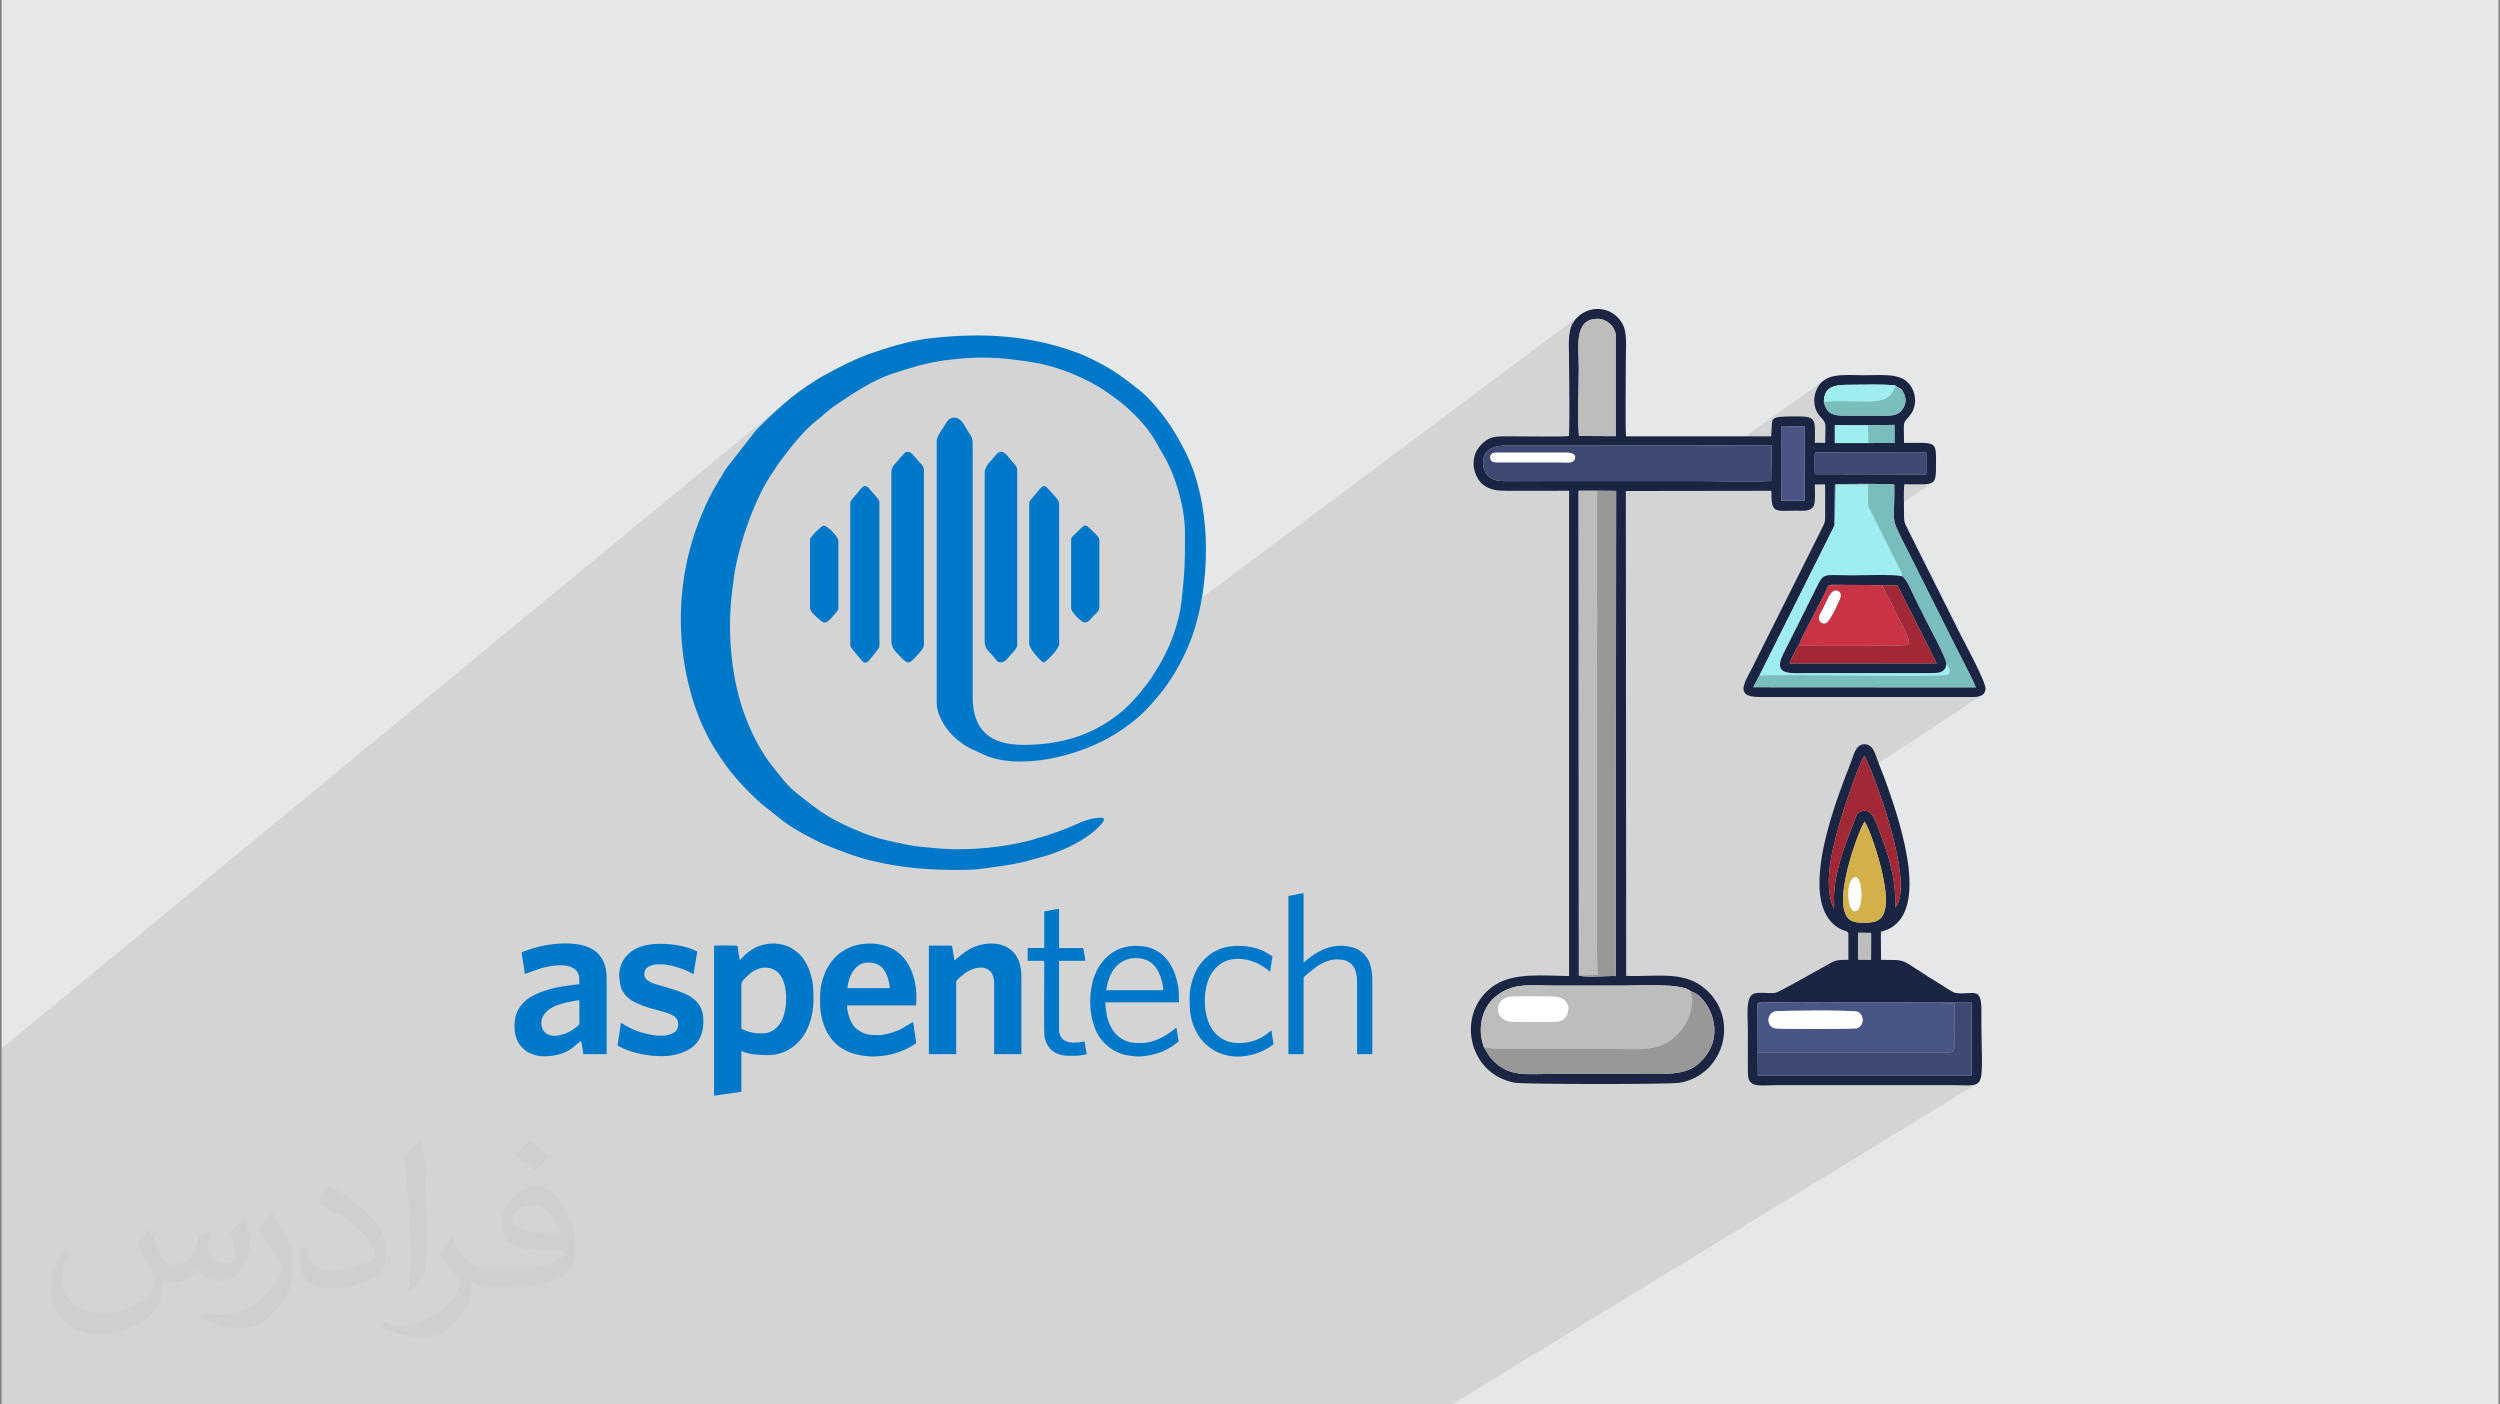 <?xml version="1.0" encoding="UTF-8"?>
<!DOCTYPE svg PUBLIC "-//W3C//DTD SVG 1.0//EN" "http://www.w3.org/TR/2001/REC-SVG-20010904/DTD/svg10.dtd">
<!-- Creator: CorelDRAW 2017 -->
<svg xmlns="http://www.w3.org/2000/svg" xml:space="preserve" width="356px" height="200px" version="1.0" shape-rendering="geometricPrecision" text-rendering="geometricPrecision" image-rendering="optimizeQuality" fill-rule="evenodd" clip-rule="evenodd"
viewBox="0 0 356000 200000"
 xmlns:xlink="http://www.w3.org/1999/xlink">
 <rect x="0" y="0" width="356000" height="200000" fill="#808080" stroke="none"/>
 <g id="Layer_x0020_1">
  <path fill="#E6E7E8" d="M230 0l355550 0 0 200000 -355550 0 0 -200000z"/>
  <path fill="#373435" fill-opacity="0.102" d="M5310 200000l-130 0 -130 0 -170 0 -190 0 -240 0 -330 0 -180 0 -200 0 -20 0 -420 0 -10 0 -380 0 -410 0 -90 0 -130 0 -300 0 -1750 0 0 -510 0 -30 0 -960 0 -1060 0 -80 0 -570 0 -890 0 -1820 0 -150 0 -170 0 -120 0 -230 0 -670 0 -260 0 -2650 0 -250 0 -110 0 -100 0 -630 0 -860 0 -1730 0 -230 0 -440 0 -440 0 -3040 0 -1060 0 -450 0 -630 0 -20 0 -2010 0 -320 0 -730 0 -60 0 -7420 0 0 0 -360 0 -210 0 -210 0 -150 0 -80 0 -370 0 -20 0 -20 0 -170 0 -20 0 -50 0 -1620 0 -5830 0 -3480 0 -1960 0 0 0 0 0 -40 0 -1770 0 -1460 0 -1590 0 -190 0 -410 112540 -92740 -1030 850 -1010 890 -990 920 -970 930 -950 960 -90 90 -80 90 -60 70 -60 80 -50 70 -60 80 -70 80 -80 100 -3900 5000 -1920 3210 -530 1070 -510 1080 -460 1060 18140 -14820 310 -250 340 -240 1020 -690 1020 -680 1030 -660 1050 -640 1070 -600 1090 -550 1120 -490 1160 -420 880 -290 890 -270 880 -260 890 -250 890 -230 910 -200 920 -180 940 -140 1720 -210 1620 -130 1560 -60 1520 20 1530 80 1550 140 1610 210 1710 270 1320 270 1350 360 1370 440 1360 520 1340 590 1290 640 1220 700 1130 730 80 60 70 50 50 40 50 40 50 40 60 40 60 40 70 50 820 580 850 670 850 750 840 790 790 830 740 850 650 840 540 810 1830 3170 550 1180 510 1240 450 1290 390 1340 310 1350 240 1380 140 1380 50 1370 0 1450 -10 1230 -20 1070 -40 990 -60 990 -90 1080 -120 1230 -150 1460 -170 1180 -160 790 56770 -42430 -690 860 -250 520 -180 590 -100 620 2140 -1600 750 -510 1080 -190 490 40 460 130 420 200 380 280 320 330 270 370 180 410 120 430 0 14520 -1840 1340 13200 0 1340 0 1360 -20 1360 -10 1280 -10 12920 -9240 -610 610 -480 870 -160 490 -90 500 -10 220 2060 -1470 480 -280 580 -180 660 -90 740 -40 800 -10 760 0 780 -10 800 -10 800 -10 800 10 790 20 770 30 730 70 230 170 190 110 160 80 130 70 120 100 130 130 120 210 150 300 100 270 70 270 40 260 0 250 -30 260 -60 250 -100 240 -130 250 -300 410 -350 290 -2440 1720 1840 -30 10 2580 -1960 1370 6480 10 0 3100 -2030 1410 380 0 1110 0 810 -70 540 -170 -5410 3740 -20 690 30 730 130 650 270 740 460 990 700 1390 430 840 420 830 420 840 410 840 420 830 420 840 420 840 420 850 430 850 430 850 420 850 430 850 420 850 420 850 430 840 420 850 280 560 430 840 520 1020 550 1100 540 1070 470 960 350 750 180 420 -2060 1370 830 0 470 0 450 0 420 -30 380 -60 320 -130 -15830 10460 220 520 330 860 390 1030 410 1160 440 1270 440 1360 430 1420 400 1460 380 1470 320 1460 270 1420 190 1350 100 1270 0 1160 -110 1010 -250 860 -380 670 -1870 1190 -170 250 -320 290 -2900 1850 1800 30 0 700 1380 -880 1260 -460 -2650 1690 0 2780 -9540 6060 23830 40 20 10360 -2280 1400 1000 20 1270 -20 810 -230 -74790 45690 -2530 0 -770 0 -6860 0 -990 0 -2680 0 -4240 0 -2050 0 -5870 0 -1670 0 -3200 0 -160 0 -1660 0 -3040 0 -2970 0 -790 0 -240 0 -250 0 -1110 0 -400 0 -470 0 -70 0 -260 0 -610 0 -1040 0 -490 0 -60 0 -940 0 -390 0 -10 0 -1050 0 -210 0 -40 0 -270 0 -870 0 -40 0 -350 0 -980 0 -60 0 -80 0 -1930 0 -3300 0 -90 0 -1940 0 -1580 0 -270 0 -470 0 -2210 0 -3080 0 -680 0 -1310 0 -1410 0 -160 0 -610 0 -1010 0 -10 0 -610 0 -50 0 -70 0 -100 0 -1730 0 -430 0 -940 0 -990 0 -970 0 -160 0 -750 0 -880 0 -1480 0 -710 0 -20 0 -180 0 -840 0 -280 0 -410 0 -10 0 -1740 0 -580 0 -1680 0 -850 0 -70 0 -430 0 -380 0 -460 0 -220 0 -380 0 -680 0 -2300 0 -4090 0 -540 0 -1460 0 -1010 0 -2840 0 -20 0 -1210 0 -50 0 -230 0 -270 0 -600 0 -520 0 -80 0 -400 0 -590 0 -810 0 -1790 0 -550 0 -90 0 -330 0 -370 0 -270 0 -20 0 -270 0 -820 0 -80 0 -320 0 -810 0 -850 0 -40 0 -390 0 -90 0 -50 0 -80 0 -620 0 -380 0 -20 0 -30 0 -10 0 -60 0 -10 0 -60 0 -380 0 -580 0 -270 0 -100 0 -200 0 -30 0 -30 0 -10 0 -110 0 -950 0 -60 0 -40 0 -30 0 -20 0 -880 0 -190 0 -260 0 -560 0 -1640 0 -470 0 -220 0 -270 0 -1650 0 -150 0 0 0 -480 0 -440 0 -1140 0 -100 0 -120 0 -10 0 -100 0 -110 0 -390 0 -240 0 -550 0 -180 0 -440 0 -780 0 -50 0 -790 0 -1840 0 -40 0 -1100 0 -120 0 -40 0 -40 0 -90 0 -360 0 -340 0 -150 0 -200 0 -1190 0 -620 0 -20 0 -30 0 -590 0 -10 0 -450 0 -10 0 -360 0 -90 0 -200 0 -1250 0 -450 0 -200 0 -300 0 -70 0 0 0 -660 0 -410 0 -20 0 -240 0 -300 0 -360 0 -370 0 -510 0 -150 0 -2220 0 -150 0 -730 0 -40 0 0 0 -720 0 -570 0 -90 0 -500 0 -450 0 -420 0 -60 0 -20 0 -30 0 -440 0 -40 0 -130 0 -90 0 -380 0 -580 0 -30 0 -310 0 -460 0 -290 0 -1340 0 -2220 0 -490 0 -50 0 -340 0 -370 0 -1160 0 -1120 0 -140 0 -130 0 0 0 -10 0 0 0 -850 0 -2220 0 -210 0 -710 0 -200 0 -630 0 -180 0 -300 0 -60 0 -280 0 -110 0 -10 0 -410 0 -90 0 -650 0 -10 0 -230 0 0 0 -80 0 -310 0 -930 0 -20 0 -60 0 -2050 0 -120 0 -220 0 -70 0 -380 0 0 0 -20 0 -50 0 -420 0 -670 0 -490 0 -490 0 -1670 0 -30 0 -140 0 -420 0 -190 0 -2410 0 -190 0 -120 0 -20 0 -20 0 -260 0 -220 0 -50 0 -590 0 -320 0 -470 0 -670 0 -380 0 -320 0 -10 0 -650 0 -640 0 -260 0 -50 0 -160 0 -260 0 -550 0 -250 0 -140 0 -300 0 -1090 0 -1350 0 -250 0 0 0 -10 0 -10 0 -50 0 -80 0 -100 0 -400 0 -210 0 -280 0 -1160 0 -360 0 -360 0 -90 0 -200 0 -300 0 -490 0 -160 0 -20 0 -340 0 -770 0 -110 0 -760 0 -130 0 -160 0 -1370 0 -630 0 -240 0 -160 0 -370 0 -60 0 -50 0 -260 0 -760 0 -500 0 0 0 -400 0 -20 0 -980 0 -270 0 -30 0 -300 0 -120 0 -580 0 -1160 0z"/>
  <path fill="#373435" fill-opacity="0.031" d="M21220 175160c680,1030 1110,2020 1550,3110 310,630 480,1830 1980,1830 440,0 1060,-140 1630,-450 620,-330 1110,-830 1350,-1590l600 -2010 1460 -720 90 100c-200,760 -240,1480 -240,2060 0,1690 1450,2320 2610,2320 680,0 1280,-330 1280,-940 0,-810 -330,-2160 -770,-3380 680,-680 1360,-1360 2130,-1910l120 60c340,1440 540,2860 540,3800 0,940 -420,1960 -750,2640 -700,1310 -1940,2370 -3450,2370 -1130,0 -2390,-580 -3260,-1630l-40 0c-830,1010 -2090,1930 -4120,1930l-630 0c-100,1340 -390,2290 -820,3130 -1210,2360 -4790,4030 -8160,4030 -4690,0 -7040,-2710 -7040,-6310 0,-2230 730,-4300 1840,-5760l910 370c-700,1330 -1160,2610 -1160,3840 0,3380 2740,4980 5910,4980 2920,0 6560,-1870 7210,-4030 -240,-2360 -1140,-3470 -2490,-5630 410,-730 950,-1450 1600,-2210l120 0 0 0zm54070 -12720c990,630 1960,1360 2900,2210 -520,740 -1180,1410 -2000,2020 -950,-770 -1890,-1430 -2860,-2120 650,-750 1310,-1460 1960,-2110l0 0zm510 9240c-1600,0 -2900,1050 -2900,1830 0,1670 3190,2190 7010,2170 -480,-1960 -2150,-4000 -4110,-4000l0 0zm-3580 8930c2080,0 3890,-60 5280,-410 1540,-390 2850,-1170 2850,-1700 0,-150 0,-310 -50,-450 -870,70 -1860,70 -2740,70 -2800,0 -4960,-630 -5800,-2210 -220,-440 -360,-940 -360,-1490 0,-1520 650,-3020 1810,-4050 970,-850 2030,-1380 3120,-1380 1960,0 3530,1580 4630,4070 600,1360 1010,2920 1010,4900 0,1320 -360,2420 -1180,3250 -1530,1480 -4340,2040 -8650,2040l-1960 0 0 0 -510 0c-1060,0 -1840,-190 -2440,-660l-90 0c20,240 40,490 40,720 0,970 -320,2200 -970,3180 -1910,2870 -3980,4100 -5780,4100 -1820,0 -4040,-700 -6050,-1600l360 -710c650,280 1550,460 2780,460 3250,0 7500,-3130 8040,-6170 -120,-250 -340,-570 -650,-920 -950,-1140 -1550,-2090 -2110,-3080 490,-940 920,-1700 1330,-2380l170 -20c1380,2820 2640,4440 5450,4440l430 0 0 0 2040 0 0 0zm-14050 2990c250,-1300 270,-2760 270,-4120l0 -2020c0,-3760 -490,-9230 -870,-12790 680,-750 1620,-1600 2370,-2180l220 60c510,4490 630,9690 630,14490 0,1250 -50,2490 -180,3390 -60,1130 -710,2000 -2130,3310l-310 -140 0 0zm-14450 -5950c70,1770 940,3170 3970,3170 1880,0 3490,-490 5250,-1340 310,-140 480,-330 480,-490 0,-1110 -840,-2580 -2270,-3910 -1380,-1260 -3220,-2370 -4940,-3100 -580,-250 -770,-520 -770,-770 0,-520 680,-1580 1230,-2350l200 -10c1960,1020 4160,2550 5780,4260 1480,1560 2390,3140 2390,4870 0,1270 -380,2490 -1010,3600 -2150,1090 -4460,1910 -6730,1910 -2760,0 -4640,-1300 -4640,-4340 0,-330 0,-840 120,-1500l940 0 0 0zm-5000 -5010l1720 2770c630,1020 1220,2140 1220,3910l0 2260c0,1830 -1170,3780 -3060,5720 -1470,1310 -2780,1870 -3990,1870 -1790,0 -3850,-560 -6220,-1580l270 -700c740,210 1620,370 2680,370 3420,-20 6900,-2510 8500,-5560 200,-350 260,-680 260,-900 0,-350 -190,-750 -340,-1090 -860,-1650 -1840,-3150 -2900,-4530 560,-890 1110,-1720 1720,-2570l140 30 0 0z"/>
  <g id="_3150131147488">
   <g>
    <path fill="#1A2543" d="M211320 149150c-1120,-3030 -60,-5910 1730,-7310 2530,-1980 4910,-1490 8500,-1490 3310,0 6630,0 9940,0 2040,0 8040,-380 9280,800 2130,560 4760,5010 2490,8680 -2140,3450 -5010,3100 -9800,3100 -4300,0 -8600,0 -12900,0 -3280,0 -5560,430 -7870,-1830 -730,-720 -760,-1010 -1370,-1950zm16140 -79270l2680 20 -60 69090c-1200,-60 -4420,290 -5250,-100l-40 -69010 2670 0zm23070 26330l10710 -21390 50 -5820c510,-150 7660,-110 8460,-10 80,5890 -700,4280 1520,8670 1140,2230 2230,4450 3360,6710 1150,2280 2270,4530 3400,6790 520,1040 3140,6090 3320,6720l-31690 -20 870 -1650zm3090 -35550l3390 70 -30 10580 -3340 -10 -20 -10640zm4820 6860c0,-730 -140,-2490 30,-3080l15830 20 0 3100 -15860 -40zm-6230 980c-3530,130 -7330,0 -10890,0l-27270 10c-1610,0 -2770,-830 -2860,-2530 -90,-1790 1400,-2530 3110,-2530l27140 0c3550,0 7320,-120 10860,10l-90 5040zm13800 -7940l3760 -60 10 2580 -3720 10 -4780 0 0 -2540 4730 10zm-41170 1520c-230,-2910 -20,-6720 -20,-9730 0,-2870 -740,-6910 2620,-6950 1340,-20 2450,1020 2640,2190l0 14520 -5240 -30zm34870 -4900c80,-2340 1750,-2390 3960,-2390 1980,0 4320,-110 6230,100 680,550 810,210 1230,1170 320,720 280,1410 -110,2050 -770,1270 -1880,1080 -3670,1080 -1640,-10 -3280,-10 -4910,0 -1690,0 -2410,-510 -2730,-2010zm-36290 4910c-710,130 -7350,40 -8630,40 -1490,0 -2500,-40 -3500,840 -720,640 -1440,1510 -1450,3010 -20,1290 700,2540 1330,3020 1010,770 1930,890 3500,890 2920,-10 5850,20 8770,-10l0 69110c-3660,-50 -7760,-510 -10520,1250 -5730,3650 -4060,12750 2830,13940 1380,240 22010,250 23400,10 6640,-1130 8810,-9840 3000,-13890 -2890,-2000 -6800,-1180 -10580,-1330l-50 -69050 20730 -30c-20,3300 440,2830 3560,2830 1110,0 2070,130 2470,-710 280,-600 130,-2240 160,-3020l1450 -20c40,1230 10,2450 10,3640 0,1840 80,1550 -630,2980l-9830 19640c-940,1890 -2520,4030 1090,4020l29590 0c1280,0 2430,120 2620,-1100 140,-900 -3010,-6690 -3520,-7690l-7370 -14730c-710,-1450 -720,-1140 -720,-2990 0,-1150 -80,-2690 40,-3780 4480,10 4520,370 4520,-2980 0,-3250 50,-2920 -4550,-2910 -30,-3310 -240,-2640 770,-3840 790,-930 1060,-2290 520,-3610 -1050,-2610 -3810,-2190 -6920,-2190 -3180,0 -5810,-460 -6900,2220 -530,1280 -220,2780 510,3580 1090,1180 790,830 790,3840l-1480 -20c40,-3370 280,-3760 -2620,-3760 -4300,10 -3280,140 -3600,2840l-20660 0c-130,-1440 -30,-8930 -30,-11010 0,-1590 240,-3780 -500,-5050 -1630,-2820 -5440,-2690 -7020,-100 -800,1320 -570,3360 -570,5030 0,3630 130,7490 -10,11090z"/>
    <path fill="#1A2543" d="M250300 149860l-30 -6950c330,-300 1030,-180 1730,-180l28730 50 20 10360 -30430 0 -20 -3280zm14310 -17040l1840 30 -10 3830 -1840 -40 10 -3820zm900 -15830c780,960 3570,9060 2960,12270 -320,1700 -1150,2140 -2960,2140 -1430,0 -2600,-60 -2980,-2170 -550,-3050 1730,-10060 2980,-12240zm-4370 12440c-1540,-3430 -290,-8240 690,-11740 570,-2030 2710,-8650 3680,-10100l1040 2420c1660,4130 5800,16210 3360,19230 40,-4380 -950,-7460 -2490,-11380 -390,-1010 -830,-2610 -2140,-2390 -790,130 -880,530 -1130,1200 -630,1710 -1310,3250 -1850,5030 -1690,5500 -930,6630 -1160,7730zm2070 3480l0 3780c-2290,-50 -1940,190 -4520,1550 -790,420 -5370,3080 -5950,3150 -800,90 -2290,-140 -2970,100 -1260,440 -870,3250 -870,5290 0,2010 -20,4020 0,6030 10,2230 1620,1710 4450,1710l24320 0c5630,0 4440,1350 4480,-10680 10,-3590 -1340,-2040 -3740,-2460 -400,-80 -1520,-870 -1950,-1130 -1270,-760 -2470,-1540 -3680,-2330 -2210,-1440 -1820,-1170 -4920,-1240l-30 -4010c7460,-1720 2780,-15440 940,-20700 -400,-1150 -850,-2270 -1290,-3380 -440,-1130 -700,-2700 -2090,-2610 -1180,80 -1460,1680 -1870,2710 -2050,5190 -5050,13350 -4320,18870 290,2130 1250,4090 3230,4880 600,240 620,120 780,470z"/>
    <path fill="#BDBDBC" d="M214730 141980c760,-190 5450,-90 6580,-60 2660,50 2490,3080 710,3510 -770,180 -5670,110 -6740,60 -2450,-100 -2610,-2990 -550,-3510zm-3410 7170c640,10 1320,210 2120,220l16700 0c3240,0 5850,380 8090,-1500 1950,-1630 3170,-4070 2540,-6720 -1240,-1180 -7240,-800 -9280,-800 -3310,0 -6630,0 -9940,0 -3590,0 -5970,-490 -8500,1490 -1790,1400 -2850,4280 -1730,7310z"/>
    <path fill="#3E4A73" d="M222280 65840l-8600 0c-680,0 -1480,80 -1460,-710 20,-810 830,-670 1470,-670l9450 0c660,0 1480,260 1030,1060 -260,480 -1260,320 -1890,320zm29930 2660l90 -5040c-3540,-130 -7310,-10 -10860,-10l-27140 0c-1710,0 -3200,740 -3110,2530 90,1700 1250,2530 2860,2530l27270 -10c3560,0 7360,130 10890,0z"/>
    <path fill="#989898" d="M224830 138890c830,390 4050,40 5250,100l60 -69090 -2680 -20c-190,1760 -30,14410 -30,17350 0,5070 -170,50860 70,51600l-2670 60z"/>
    <path fill="#BDBDBC" d="M224830 138890l2670 -60c-240,-740 -70,-46530 -70,-51600 0,-2940 -160,-15590 30,-17350l-2670 0 40 69010z"/>
    <path fill="#495685" d="M252710 144030c430,-130 11200,-210 11820,50 950,400 960,1980 -120,2340 -320,110 -11220,170 -11790,-20 -1090,-370 -1020,-2020 90,-2370zm-2410 5830l26510 0c1800,10 1470,80 1470,-2710 0,-1250 110,-3100 0,-4240 -1020,-210 -18370,-70 -21000,-70 -1670,0 -5600,-200 -7010,70l30 6950z"/>
    <path fill="#9DEDF1" d="M261240 74820l-10710 21390c3730,-270 26280,340 26900,-150 240,-190 330,-760 -70,-1290 -130,-160 -90,-110 -210,-220 -120,1190 -960,1300 -2180,1290l-17570 0c-2440,0 -5030,400 -3450,-2730 1600,-3160 3140,-6280 4710,-9420 1120,-2240 910,-1760 5250,-1760 1560,0 5740,-180 6960,140 140,-220 -360,-1080 -530,-1390l-3800 -7620c-360,-720 -510,-680 -520,-1670 0,-790 -40,-1590 50,-2380l-4610 0 -220 5810z"/>
    <path fill="#989898" d="M211320 149150c610,940 640,1230 1370,1950 2310,2260 4590,1830 7870,1830 4300,0 8600,0 12900,0 4790,0 7660,350 9800,-3100 2270,-3670 -360,-8120 -2490,-8680 630,2650 -590,5090 -2540,6720 -2240,1880 -4850,1500 -8090,1500l-16700 0c-800,-10 -1480,-210 -2120,-220z"/>
    <path fill="#79BEBD" d="M261240 74820l220 -5810 4610 0c-90,790 -50,1590 -50,2380 10,990 160,950 520,1670l3800 7620c170,310 670,1170 530,1390 770,640 1230,1980 1730,2970 520,1040 1040,2070 1560,3120 520,1050 2990,5550 2990,6390 120,110 80,60 210,220 400,530 310,1100 70,1290 -620,490 -23170,-120 -26900,150l-870 1650 31690 20c-180,-630 -2800,-5680 -3320,-6720 -1130,-2260 -2250,-4510 -3400,-6790 -1130,-2260 -2220,-4480 -3360,-6710 -2220,-4390 -1440,-2780 -1520,-8670 -800,-100 -7950,-140 -8460,10l-50 5820z"/>
    <path fill="#3E4A73" d="M250300 149860l20 3280 30430 0 -20 -10360 -28730 -50c-700,0 -1400,-120 -1730,180 1410,-270 5340,-70 7010,-70 2630,0 19980,-140 21000,70 110,1140 0,2990 0,4240 0,2790 330,2720 -1470,2710l-26510 0z"/>
    <path fill="#CA3344" d="M261240 84130c540,-150 960,300 880,840 -30,190 -1510,3550 -2110,3760 -580,210 -1060,-280 -980,-850 40,-280 480,-1030 640,-1340 570,-1100 920,-2240 1570,-2410zm-5040 7650c130,100 -140,130 700,160 2390,60 14460,70 14710,-110 750,-510 -870,-2990 -1460,-4210 -650,-1360 -1310,-2730 -2060,-4140 -730,-270 -6770,-220 -7770,-70 -580,1370 -1410,2850 -2070,4170 -560,1140 -1740,3140 -2050,4200z"/>
    <path fill="#BDBDBC" d="M224840 62080l5240 30 0 -14520c-190,-1170 -1300,-2210 -2640,-2190 -3360,40 -2620,4080 -2620,6950 0,3010 -210,6820 20,9730z"/>
    <path fill="#1A2543" d="M256200 91780c310,-1060 1490,-3060 2050,-4200 660,-1320 1490,-2800 2070,-4170 30,-20 80,-70 100,-40 10,30 70,-30 90,-30 160,-40 130,-50 330,-60l9340 50 5610 11130 -20950 10c200,-550 1000,-2280 1360,-2690zm20950 2770c0,-840 -2470,-5340 -2990,-6390 -520,-1050 -1040,-2080 -1560,-3120 -500,-990 -960,-2330 -1730,-2970 -1220,-320 -5400,-140 -6960,-140 -4340,0 -4130,-480 -5250,1760 -1570,3140 -3110,6260 -4710,9420 -1580,3130 1010,2730 3450,2730l17570 0c1220,10 2060,-100 2180,-1290z"/>
    <path fill="#A22836" d="M256200 91780c-360,410 -1160,2140 -1360,2690l20950 -10 -5610 -11130 -9340 -50c-200,10 -170,20 -330,60 -20,0 -80,60 -90,30 -20,-30 -70,20 -100,40 1000,-150 7040,-200 7770,70 750,1410 1410,2780 2060,4140 590,1220 2210,3700 1460,4210 -250,180 -12320,170 -14710,110 -840,-30 -570,-60 -700,-160z"/>
    <path fill="#A22836" d="M261140 129430c230,-1100 -530,-2230 1160,-7730 540,-1780 1220,-3320 1850,-5030 250,-670 340,-1070 1130,-1200 1310,-220 1750,1380 2140,2390 1540,3920 2530,7000 2490,11380 2440,-3020 -1700,-15100 -3360,-19230l-1040 -2420c-970,1450 -3110,8070 -3680,10100 -980,3500 -2230,8310 -690,11740z"/>
    <path fill="#D3B049" d="M263830 125090c1370,-1210 1640,3950 610,4580 -1300,800 -1710,-3610 -610,-4580zm1680 -8100c-1250,2180 -3530,9190 -2980,12240 380,2110 1550,2170 2980,2170 1810,0 2640,-440 2960,-2140 610,-3210 -2180,-11310 -2960,-12270z"/>
    <path fill="#3E4A73" d="M258440 67520l15860 40 0 -3100 -15830 -20c-170,590 -30,2350 -30,3080z"/>
    <path fill="#495685" d="M253640 71300l3340 10 30 -10580 -3390 -70 20 10640z"/>
    <path fill="white" d="M214730 141980c-2060,520 -1900,3410 550,3510 1070,50 5970,120 6740,-60 1780,-430 1950,-3460 -710,-3510 -1130,-30 -5820,-130 -6580,60z"/>
    <path fill="white" d="M252710 144030c-1110,350 -1180,2000 -90,2370 570,190 11470,130 11790,20 1080,-360 1070,-1940 120,-2340 -620,-260 -11390,-180 -11820,-50z"/>
    <path fill="#79BEBD" d="M259710 57180c320,1500 1040,2010 2730,2010 1630,-10 3270,-10 4910,0 1790,0 2900,190 3670,-1080 390,-640 430,-1330 110,-2050 -420,-960 -550,-620 -1230,-1170 -550,1920 -1870,2270 -4020,2270 -1980,0 -4230,-100 -6170,20z"/>
    <path fill="#9DEDF1" d="M259710 57180c1940,-120 4190,-20 6170,-20 2150,0 3470,-350 4020,-2270 -1910,-210 -4250,-100 -6230,-100 -2210,0 -3880,50 -3960,2390z"/>
    <path fill="white" d="M223140 64460l-9450 0c-640,0 -1450,-140 -1470,670 -20,790 780,710 1460,710l8600 0c630,0 1630,160 1890,-320 450,-800 -370,-1060 -1030,-1060z"/>
    <path fill="#9DEDF1" d="M266060 63090l-50 -2530 -4730 -10 0 2540 4780 0z"/>
    <path fill="#79BEBD" d="M266060 63090l3720 -10 -10 -2580 -3760 60 50 2530z"/>
    <path fill="white" d="M261240 84130c-650,170 -1000,1310 -1570,2410 -160,310 -600,1060 -640,1340 -80,570 400,1060 980,850 600,-210 2080,-3570 2110,-3760 80,-540 -340,-990 -880,-840z"/>
    <path fill="white" d="M263830 125090c-1100,970 -690,5380 610,4580 1030,-630 760,-5790 -610,-4580z"/>
    <path fill="#BDBDBC" d="M264600 136640l1840 40 10 -3830 -1840 -30 -10 3820z"/>
   </g>
   <g>
    <g>
     <path fill="#0078C9" d="M108670 147150c-780,0 -1160,0 -1920,-190 -540,-140 -950,-390 -1180,-450l0 -6100c-10,-740 270,-830 940,-1510 1000,-1010 2510,-1520 3890,-720l370 280c1520,1390 1480,5330 430,7100 -520,890 -1440,1590 -2530,1590zm-3350 -10430c0,-420 -290,-1430 -290,-2020 -490,-110 -2550,-50 -3200,-50 -110,0 -150,40 -150,150l0 21210c340,0 630,-70 970,-120l2920 -420 0 -5810c980,480 2500,590 3780,590 2610,0 4540,-1600 5500,-3510 1050,-2100 1120,-4280 890,-6620 -100,-1030 -510,-2170 -1010,-3070 -250,-450 -710,-1060 -1100,-1360 -710,-550 -1060,-880 -2100,-1140 -1340,-350 -2440,-210 -3690,260 -460,170 -1240,720 -1620,1040 -290,250 -610,680 -900,870z"/>
     <path fill="#0078C9" d="M78910 147500c-670,0 -1430,-360 -1660,-990 -640,-1700 690,-2870 2150,-3400 130,-50 250,-70 420,-120 320,-100 470,-160 840,-240 580,-110 1260,-270 1840,-320l10 3250c-20,240 -50,220 -190,360 -390,370 -1110,860 -1630,1070 -450,180 -1140,390 -1780,390zm-4620 -11910c0,580 440,2590 440,3100l2330 -820c420,-120 860,-190 1300,-280 1580,-300 4140,-300 4140,1890l0 690c-530,0 -1150,140 -1670,190 -1790,200 -4500,880 -5930,2080l-210 190c-960,920 -1430,1930 -1430,3540 0,1230 420,2320 1040,2940 360,360 650,650 1160,860 470,180 990,400 1580,430 1620,80 3360,-240 4620,-1290l1090 -920 260 1510c20,170 -10,410 180,410l3200 0 0 -10680c0,-1410 -280,-2600 -1170,-3560 -10,-20 -60,-80 -70,-80l-270 -260c-210,-180 -560,-390 -820,-520 -2250,-1110 -6100,-660 -8420,110l-1350 470z"/>
     <path fill="#0078C9" d="M135910 136770l-270 -1650c-30,-200 -10,-470 -220,-470l-3000 0c-110,0 -150,40 -150,150l0 15310 3890 0 0 -10340c0,-230 1020,-1000 1240,-1170 1640,-1220 4170,-1330 4170,1420l0 10090 3880 0 0 -10930c0,-1640 -370,-3090 -1660,-4040 -1760,-1300 -4660,-840 -6310,390 -190,140 -360,260 -540,400l-1030 840z"/>
     <path fill="#0078C9" d="M123570 137070c1140,0 1820,310 2360,1130 130,200 170,240 280,500 90,210 170,370 240,600 90,320 260,1050 260,1410l-6040 0c130,-1610 1080,-3640 2900,-3640zm-6790 4720c0,1040 -40,1860 180,2870 160,770 160,730 420,1450 380,1090 1090,2050 1920,2750 1090,930 2670,1390 4080,1530 1000,110 1740,50 2730,-100 1320,-200 2560,-660 3700,-1320 100,-50 200,-130 300,-190 120,-90 200,-130 340,-200 0,-470 -120,-1090 -200,-1530 -40,-260 -170,-1370 -240,-1520l-1580 930c-730,430 -2330,940 -3340,940 -810,0 -1580,0 -2290,-360l-620 -370c-490,-330 -670,-640 -930,-1080 -360,-600 -630,-1680 -630,-2420l9830 0 50 -1040c0,-2100 -460,-3930 -1650,-5530 -1810,-2430 -5710,-2830 -8340,-1460 -540,280 -1420,940 -1770,1380 -280,350 -500,620 -750,1020 -700,1180 -1210,2750 -1210,4250z"/>
     <path fill="#0078C9" d="M96570 145780c0,700 -190,1060 -790,1370 -1490,780 -4330,50 -5800,-640l-940 -490c-190,-100 -420,-320 -640,-340 0,310 -320,2220 -410,2830 -80,500 -70,370 250,530 70,40 100,60 160,90 600,320 1630,660 2280,820 1710,430 3990,670 5800,160 2450,-690 3680,-2100 3680,-4730 0,-1690 -640,-2740 -2030,-3580 -600,-350 -2010,-870 -2730,-1050l-2210 -650c-280,-100 -400,-160 -640,-290 -440,-250 -800,-530 -800,-1120 0,-1180 1300,-1380 2260,-1380 1370,0 2990,530 4230,1130 180,90 330,230 540,250 10,-480 480,-2730 490,-3200 -2050,-1090 -6090,-1510 -8340,-570 -770,330 -1300,730 -1820,1320 -600,670 -1050,2030 -920,2950 120,860 100,1650 860,2490l290 310c690,700 2200,1270 3170,1550 820,240 1660,430 2450,690 440,150 740,280 1070,510 290,210 540,540 540,1040z"/>
     <path fill="#0078C9" d="M183470 127570l0 22540 2160 0 0 -10830c0,-140 310,-390 410,-480 100,-100 140,-100 240,-200 570,-500 710,-560 1280,-990 620,-470 1880,-990 2640,-990 970,0 1770,60 2450,900 80,100 200,320 260,430 220,410 340,1260 340,1770l0 10390 2020 0c110,0 150,-40 150,-150l0 -10480c0,-890 -160,-1940 -510,-2650 -210,-410 -560,-910 -920,-1190 -790,-620 -1310,-770 -2330,-920 -1280,-180 -2620,170 -3490,610 -650,320 -1380,800 -1940,1250 -220,190 -370,330 -600,490l0 -9850c-670,0 -1710,350 -2160,350z"/>
     <path fill="#0078C9" d="M161680 136430c2050,0 3080,1130 3630,2810 170,510 340,1200 350,1760l-8160 0c60,-120 140,-720 190,-890 70,-300 170,-540 260,-820 510,-1550 1870,-2860 3730,-2860zm-6440 6100c0,1510 240,2660 680,3890 670,1860 2450,3430 4490,3830 1290,250 2150,260 3430,0 600,-120 1690,-460 2230,-770 220,-120 440,-230 630,-360 100,-60 200,-120 300,-190l700 -520c90,-80 130,-30 130,-170l-300 -1870c-140,30 -140,70 -270,160 -100,80 -160,120 -250,200 -1110,900 -2900,1800 -4400,1800 -1080,0 -1830,20 -2780,-550 -1200,-720 -1720,-1690 -2130,-3000 -150,-480 -300,-1720 -300,-2250l10480 0c0,-1580 -20,-2390 -530,-3910 -520,-1590 -1610,-3070 -3190,-3700 -990,-390 -1160,-340 -2130,-420 -320,-30 -410,-10 -790,0 -530,20 -1650,310 -2050,510 -140,70 -130,90 -280,160 -1610,780 -2720,2430 -3230,4110 -250,840 -440,1950 -440,3050z"/>
     <path fill="#0078C9" d="M169400 142040c0,2230 110,3320 1130,5210 160,290 320,500 530,760 1600,1990 4100,2790 6620,2310 1210,-240 1900,-490 2870,-1070l800 -520c0,-350 -290,-1660 -290,-1970 -150,40 -730,530 -920,660 -170,120 -310,190 -490,300 -1380,840 -3810,1160 -5390,330 -630,-340 -1040,-690 -1470,-1230 -1640,-2090 -1600,-6460 -90,-8470 200,-260 380,-480 620,-710 1140,-1090 2750,-1290 4320,-950 540,120 780,220 1220,400 250,110 330,150 530,270 410,240 840,490 1210,800 130,120 80,140 260,190l340 -2120c0,-90 -1010,-650 -1180,-740 -1710,-890 -4540,-1100 -6400,-310 -180,80 -290,140 -470,220 -890,370 -2000,1470 -2520,2310 -720,1180 -1230,2840 -1230,4330z"/>
     <path fill="#0078C9" d="M148700 129780l0 5220 -2360 0 0 1820 2210 0c240,0 150,460 150,930 0,1620 -60,9210 20,9720 310,1860 1440,2880 3620,2880 1060,0 1360,0 2410,-240 -10,-230 -110,-580 -150,-800 -250,-1240 40,-1040 -720,-910 -1440,240 -3070,0 -3070,-1790l0 -9790 3740 0c-10,-220 -80,-670 -130,-910 -50,-310 -100,-630 -170,-910l-3440 0 0 -5560c-310,0 -770,100 -1070,150 -320,60 -710,170 -1040,190z"/>
    </g>
    <g>
     <path fill="#0078C9" d="M96950 88270c0,5740 1340,11300 3210,15320 900,1960 2160,4010 3390,5640 1450,1930 3100,3640 4880,5230l3130 2490c1310,970 2820,1810 4280,2540 490,240 980,520 1480,720 2190,890 4380,1770 6690,2330 4330,1050 8050,1340 12550,1340 1060,0 2250,-30 3240,-170 1960,-280 3970,-500 5880,-950l2790 -750c2510,-740 4920,-1780 6990,-3370 200,-160 2710,-2200 1340,-2200 -1830,0 -3250,860 -4840,1500 -740,300 -1400,490 -2140,780 -760,300 -1440,430 -2240,690 -870,290 -1370,390 -2330,600 -4020,860 -8430,1160 -12610,720 -1360,-140 -2220,-180 -3460,-440 -2250,-450 -4310,-880 -6160,-1630 -4770,-1930 -5940,-2810 -9760,-5860 -600,-480 -1370,-1290 -1860,-1920 -850,-1090 -1790,-2150 -2530,-3320 -1330,-2070 -2350,-4280 -3130,-6620 -1780,-5340 -2180,-11800 -1410,-17360 100,-740 170,-1350 260,-1940 700,-4250 2880,-10790 5560,-14560 340,-480 520,-830 880,-1310 1480,-1960 3290,-4370 5230,-5870 880,-680 1560,-1400 2480,-2030 2700,-1830 5430,-3720 8560,-4730 2370,-770 4670,-1480 7200,-1820 4750,-650 8110,-480 12820,320 3440,580 7500,2240 10380,4250 240,170 270,220 490,360 2130,1410 4800,4000 6080,6120l1830 3170c1530,3060 2640,6890 2640,10530 0,4260 -20,5220 -490,9500 -350,3150 -1530,6320 -3030,8920l-1160 1900c-240,320 -370,530 -610,850 -1260,1680 -2710,3370 -4390,4640 -3820,2880 -8030,4190 -13350,4190 -4650,0 -7210,-2030 -7200,-6830l0 -35250c10,-1850 -70,-1560 -780,-2750 -460,-760 -860,-1760 -1900,-1760 -820,0 -1120,830 -1460,1340 -310,460 -980,1370 -980,1950l0 37450c0,1210 840,2750 1400,3490 910,1210 1980,2090 3270,2810l2510 1160c5780,2110 14570,-460 19400,-3920 970,-700 1910,-1370 2770,-2230 1720,-1720 3230,-3540 4490,-5630 1330,-2210 2340,-4450 3060,-6940 2120,-7390 2090,-17380 -1420,-24480 -1010,-2030 -2140,-3930 -3560,-5720 -320,-410 -550,-620 -880,-1060 -360,-450 -1450,-1550 -1880,-1900 -2380,-1900 -3920,-3090 -6640,-4450 -920,-460 -1630,-790 -2630,-1160 -6720,-2490 -13500,-2830 -20610,-2040 -2760,300 -5410,1080 -8040,1960 -2750,910 -5220,2210 -7730,3600 -340,180 -540,350 -820,520 -3090,1860 -5740,4320 -8260,6870 -280,280 -300,370 -550,660l-3900 5000 -1910 3210c-2960,5700 -4510,11700 -4510,18300z"/>
     <path fill="#0078C9" d="M140220 67290l0 24150c0,1040 830,1480 1410,2250 230,300 290,510 730,610 620,140 1150,-550 1470,-960 370,-480 1020,-910 1020,-1540l0 -24880c0,-600 -550,-960 -900,-1410 -650,-830 -1310,-1760 -2170,-680 -560,710 -1560,1510 -1560,2460z"/>
     <path fill="#0078C9" d="M126930 67290l0 23900c0,1090 460,1450 1370,2410 980,1020 1180,970 2200,-180 520,-590 1070,-1090 1070,-1620l0 -24880c0,-600 -560,-960 -910,-1410 -220,-290 -360,-390 -570,-650 -510,-630 -1000,-770 -1580,-20 -230,300 -390,430 -620,720 -450,560 -960,840 -960,1730z"/>
     <path fill="#0078C9" d="M146560 71800l0 19880c0,650 1490,2380 2070,2680 510,-260 2200,-1990 2200,-2680l0 -19880c0,-510 -480,-970 -890,-1430 -1470,-1660 -1140,-1570 -2990,600 -220,260 -390,380 -390,830z"/>
     <path fill="#0078C9" d="M121080 71560l0 20370c0,230 730,1020 920,1270 230,280 290,330 500,600 340,400 690,950 1340,150 190,-230 300,-380 480,-610 190,-250 910,-1070 910,-1290l0 -20620c0,-300 -1090,-1370 -1340,-1710 -790,-1060 -1210,-210 -1870,580 -190,230 -940,1000 -940,1260z"/>
     <path fill="#0078C9" d="M115350 76800l0 9760c0,570 880,1260 1300,1630 710,600 900,760 1900,-380 200,-220 830,-890 830,-1130l0 -9640c0,-630 -1560,-2190 -2080,-2190 -310,0 -1950,1640 -1950,1950z"/>
     <path fill="#0078C9" d="M152530 76800l0 9760c0,720 1590,2070 1830,2070 710,0 760,-330 1370,-940 340,-340 820,-650 820,-1250l0 -9400c0,-600 -480,-910 -820,-1250 -1250,-1240 -1080,-1290 -2310,-60 -240,240 -890,720 -890,1070z"/>
    </g>
   </g>
  </g>
 </g>
</svg>
